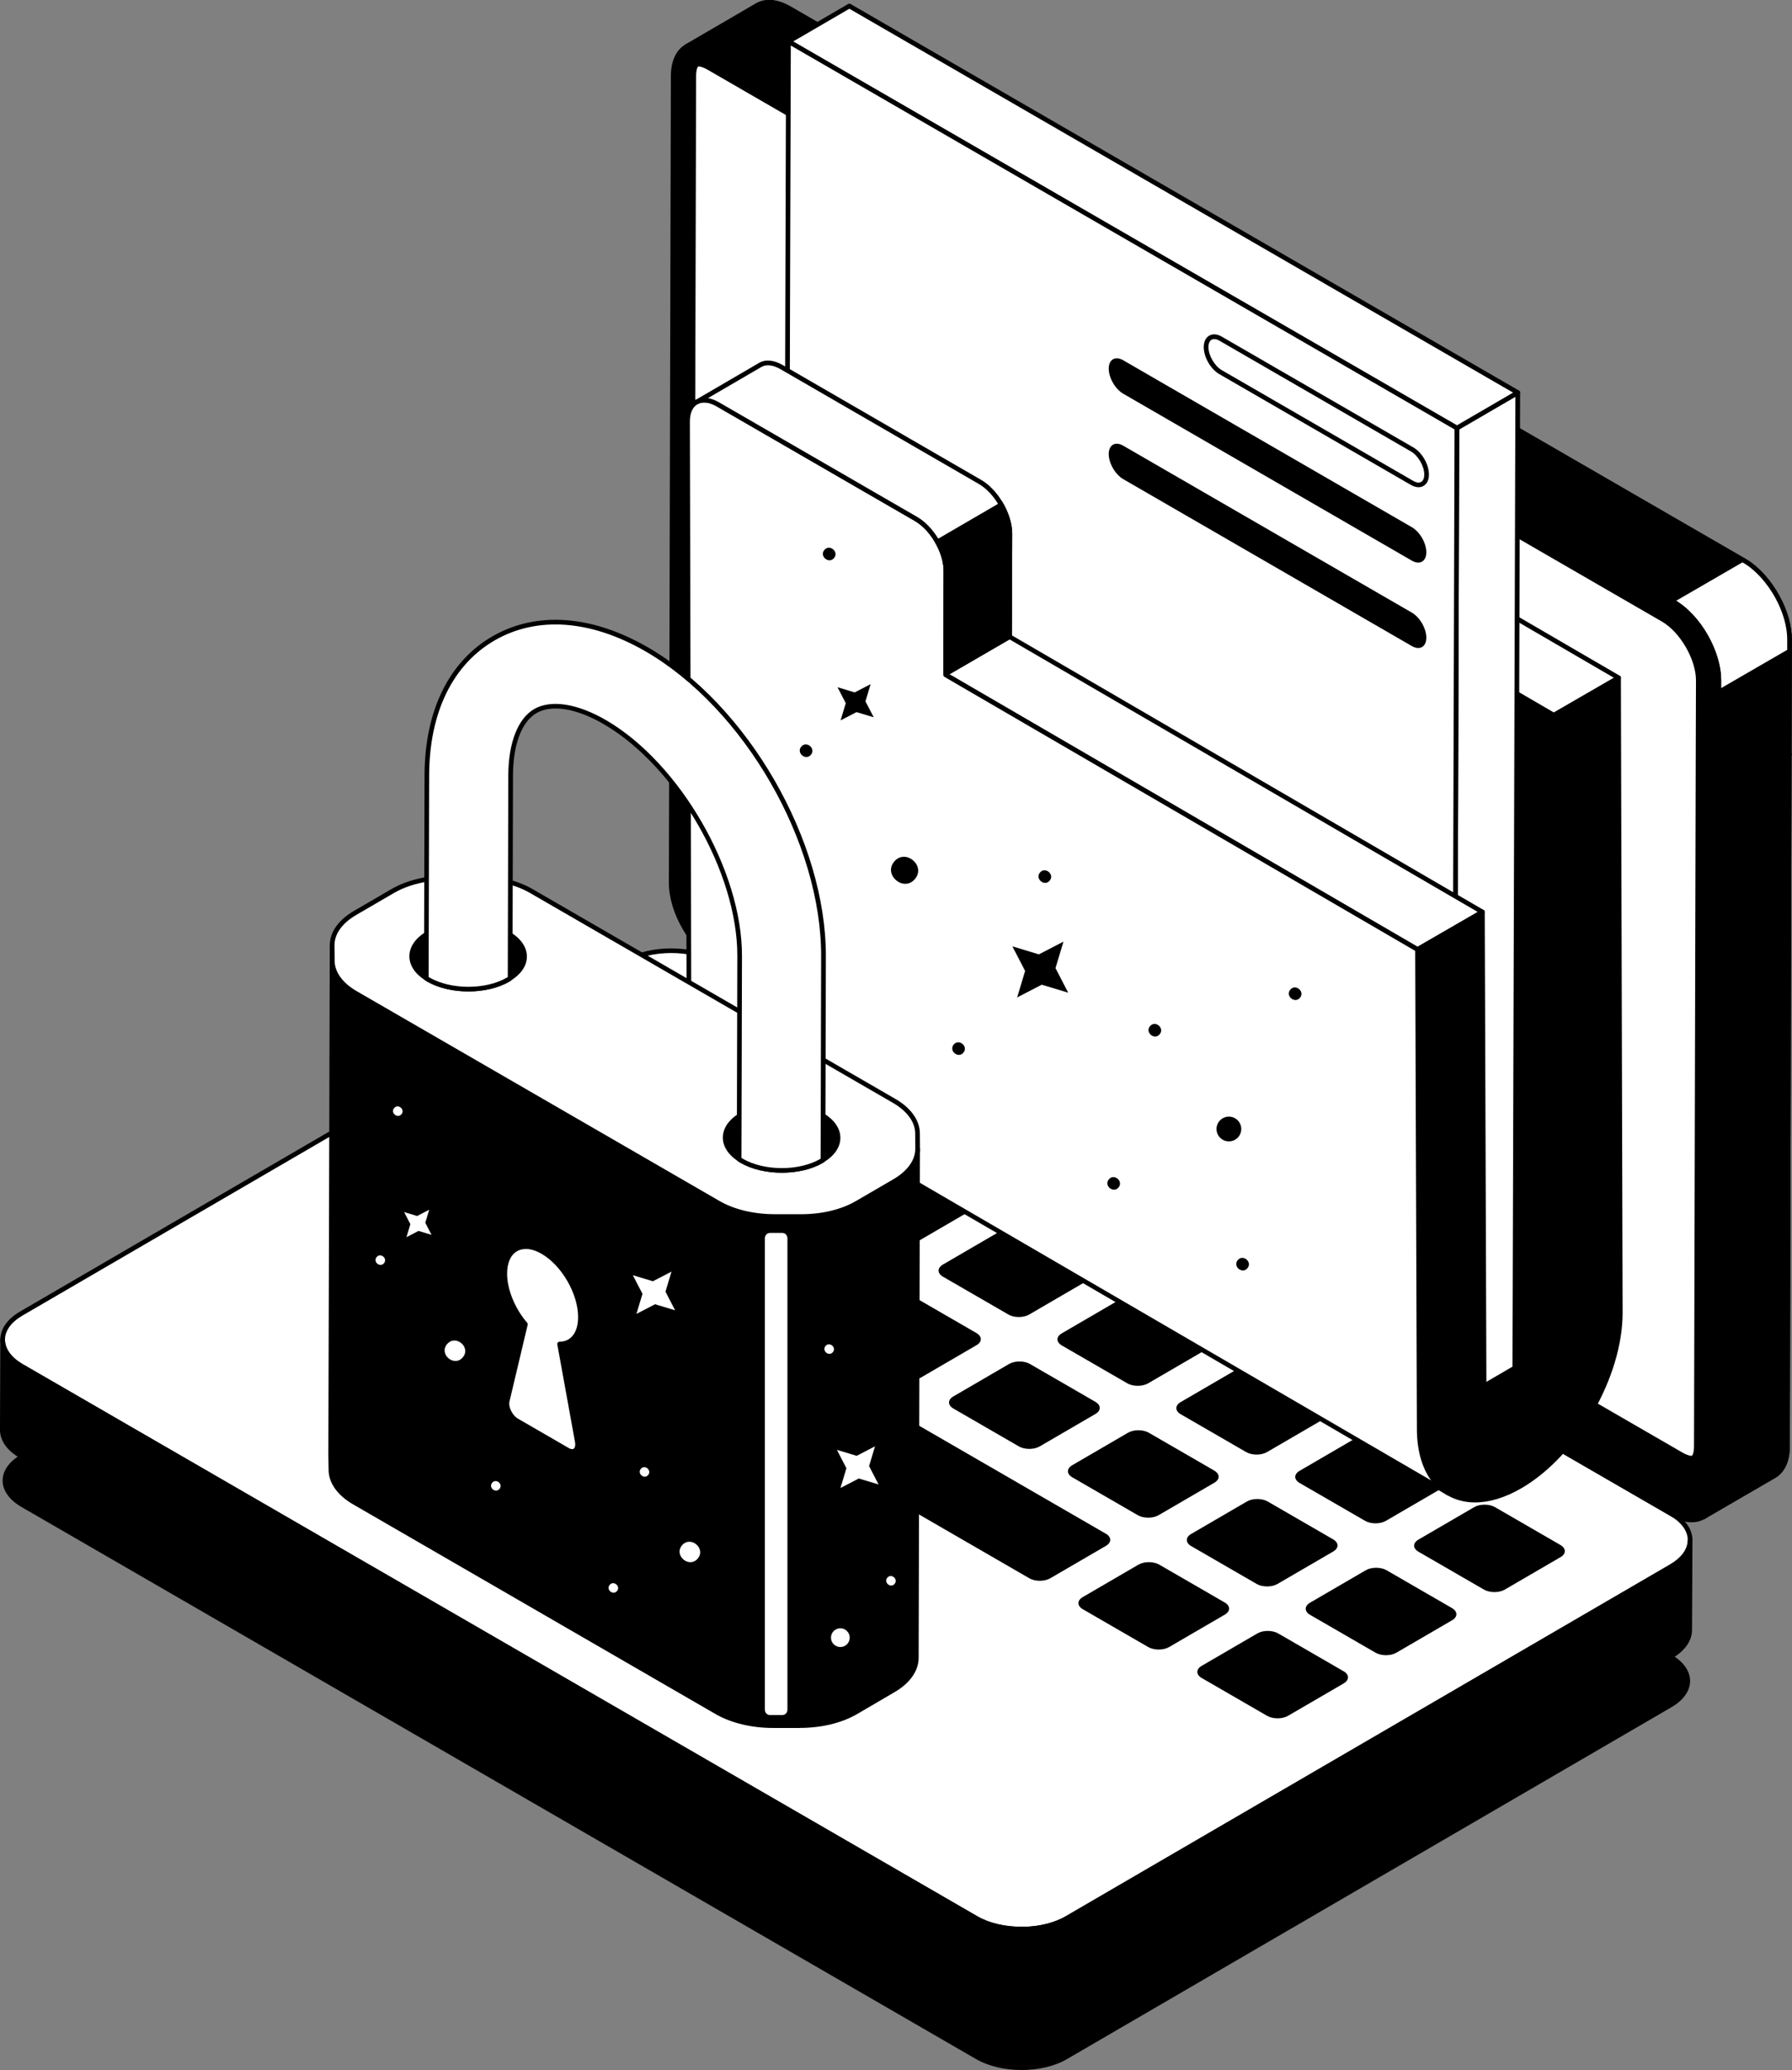<svg xmlns="http://www.w3.org/2000/svg" width="394" height="455" viewBox="0 0 394 455"><rect x="0" y="0" width="394" height="455" fill="#808080" stroke="none"/><g><path d="M150.936 10.252C152.755 9.181 155.274 9.312 158.083 10.951L367.925 132.296C367.925 132.296 367.98 132.323 368.007 132.35C370.898 134.039 373.466 136.934 375.264 140.262C376.898 143.267 377.942 146.589 377.914 149.621V151.151L377.488 326.991C377.488 330.127 376.362 332.351 374.57 333.4L390.122 324.363C391.887 323.32 393.013 321.09 393.013 317.927L393.467 142.54V140.557C393.467 137.525 392.45 134.23 390.816 131.225C388.997 127.925 386.45 125.007 383.614 123.313C383.559 123.286 383.532 123.259 383.483 123.231L173.608 1.887C170.827 0.28 168.308 0.144 166.488 1.193L150.936 10.257V10.252Z" fill="black"></path><path d="M374.117 333.652C373.975 333.406 374.057 333.089 374.303 332.947C376.018 331.947 376.958 329.827 376.958 326.986L377.385 151.146V149.611C377.412 146.852 376.488 143.617 374.794 140.503C372.975 137.126 370.466 134.389 367.718 132.782C367.696 132.772 367.663 132.75 367.636 132.733L157.821 11.394C155.302 9.924 152.958 9.673 151.22 10.678L151.193 10.695C150.947 10.842 150.635 10.755 150.488 10.514C150.346 10.269 150.428 9.957 150.668 9.81C150.685 9.799 150.695 9.793 150.712 9.782L166.226 0.745C168.308 -0.451 171.018 -0.205 173.86 1.445L383.702 122.778C383.751 122.8 383.789 122.827 383.871 122.877C386.674 124.543 389.298 127.423 391.259 130.985C393.008 134.203 393.97 137.601 393.97 140.563L393.516 317.933C393.516 321.167 392.401 323.61 390.369 324.812L374.816 333.849C374.734 333.898 374.647 333.92 374.559 333.92C374.385 333.92 374.21 333.827 374.117 333.663V333.652ZM166.745 1.63L154.007 9.05C155.362 9.132 156.832 9.618 158.34 10.498L368.264 131.897C371.16 133.586 373.805 136.47 375.712 140.006C377.488 143.273 378.456 146.682 378.423 149.611L377.997 326.981C377.997 328.664 377.691 330.128 377.106 331.319L389.855 323.91C391.554 322.905 392.494 320.774 392.494 317.916L392.948 142.53V140.546C392.948 137.754 392.03 134.531 390.363 131.466C388.489 128.067 385.997 125.324 383.385 123.767C383.336 123.745 383.297 123.718 383.226 123.674L173.352 2.33C171.854 1.466 170.412 1.029 169.128 1.029C168.253 1.029 167.45 1.232 166.745 1.636V1.63Z" fill="black"></path><path d="M368.002 132.346C370.893 134.034 373.461 136.93 375.259 140.258C376.893 143.263 377.937 146.585 377.909 149.617V151.147C377.937 151.256 377.964 151.387 377.991 151.497L393.467 142.541V140.558C393.467 137.526 392.451 134.231 390.817 131.226C388.997 127.926 386.451 125.008 383.614 123.314L368.007 132.352L368.002 132.346Z" fill="white"></path><g><path d="M367.434 363.666C372.958 366.862 372.991 372.053 367.499 375.249L234.589 452.599C229.097 455.796 220.146 455.796 214.615 452.599L4.746 331.255C-0.795 328.053 -0.811 322.868 4.681 319.672L137.592 242.321C143.083 239.125 152.018 239.119 157.565 242.321L367.434 363.666Z" fill="black"></path></g><path d="M367.434 332.707C372.958 335.903 372.991 341.094 367.499 344.29L234.589 421.641C229.097 424.837 220.146 424.837 214.615 421.641L4.746 300.302C-0.795 297.1 -0.811 291.915 4.681 288.718L137.592 211.368C143.083 208.172 152.018 208.166 157.565 211.368L367.434 332.713V332.707Z" fill="white"></path><path d="M214.36 422.088L4.491 300.744C1.638 299.094 0.07 296.875 0.064 294.488C0.064 292.117 1.611 289.909 4.425 288.27L137.336 210.92C142.964 207.641 152.156 207.641 157.823 210.92L367.692 332.264C370.539 333.909 372.113 336.133 372.113 338.52C372.113 340.892 370.572 343.099 367.757 344.738L234.847 422.088C232.032 423.728 228.327 424.547 224.617 424.547C220.906 424.547 217.196 423.728 214.36 422.088ZM157.309 211.81C151.926 208.696 143.199 208.701 137.855 211.81L4.944 289.161C2.458 290.609 1.092 292.499 1.092 294.488C1.092 296.493 2.485 298.4 5.004 299.853L214.874 421.198C220.256 424.307 228.983 424.307 234.328 421.198L367.238 343.847C369.719 342.405 371.085 340.515 371.08 338.52C371.08 336.515 369.692 334.608 367.173 333.149L157.304 211.805L157.309 211.81Z" fill="black"></path><path d="M212.388 264.029C213.662 264.766 213.656 265.957 212.405 266.684L200.147 273.82C198.88 274.557 196.841 274.557 195.563 273.82L181.18 265.504C179.907 264.766 179.901 263.581 181.163 262.843L193.421 255.707C194.677 254.975 196.727 254.97 198.005 255.707L212.388 264.023V264.029Z" fill="black"></path><path d="M186.25 248.917C187.523 249.655 187.517 250.846 186.266 251.573L174.009 258.708C172.741 259.446 170.703 259.446 169.424 258.708L155.041 250.393C153.768 249.655 153.762 248.469 155.025 247.732L167.282 240.596C168.539 239.864 170.588 239.858 171.867 240.596L186.25 248.912V248.917Z" fill="black"></path><path d="M136.275 247.677C137.548 248.415 137.543 249.606 136.291 250.333L124.034 257.468C122.766 258.206 120.728 258.206 119.449 257.468L105.066 249.152C103.793 248.415 103.788 247.229 105.05 246.492L117.307 239.356C118.564 238.624 120.613 238.618 121.892 239.356L136.275 247.672V247.677Z" fill="black"></path><path d="M160.111 233.804C161.384 234.542 161.379 235.733 160.127 236.459L147.87 243.595C146.602 244.333 144.564 244.333 143.285 243.595L128.902 235.279C127.629 234.542 127.624 233.356 128.886 232.618L141.143 225.483C142.4 224.751 144.449 224.745 145.728 225.483L160.111 233.799V233.804Z" fill="black"></path><path d="M162.414 262.788C163.687 263.526 163.681 264.717 162.43 265.444L150.173 272.58C148.905 273.317 146.867 273.317 145.588 272.58L131.205 264.264C129.932 263.526 129.926 262.34 131.189 261.603L143.446 254.467C144.703 253.735 146.752 253.73 148.031 254.467L162.414 262.783V262.788Z" fill="black"></path><path d="M164.718 291.774C165.991 292.511 165.986 293.702 164.735 294.435L152.477 301.57C151.22 302.302 149.171 302.308 147.893 301.57L133.51 293.254C132.236 292.517 132.242 291.326 133.493 290.599L145.75 283.463C147.007 282.731 149.056 282.726 150.335 283.463L164.718 291.779V291.774Z" fill="black"></path><path d="M188.554 277.902C189.828 278.639 189.822 279.83 188.571 280.557L176.313 287.693C175.046 288.43 173.007 288.43 171.729 287.693L157.346 279.377C156.073 278.639 156.067 277.454 157.329 276.716L169.587 269.58C170.843 268.848 172.893 268.843 174.171 269.58L188.554 277.896V277.902Z" fill="black"></path><path d="M316.958 324.491C318.22 325.223 318.226 326.42 316.974 327.147L304.717 334.282C303.449 335.02 301.4 335.014 300.132 334.282L285.738 325.961C284.465 325.223 284.46 324.038 285.722 323.3L297.979 316.164C299.236 315.432 301.285 315.427 302.564 316.164L316.958 324.486V324.491Z" fill="black"></path><path d="M343.096 339.604C344.359 340.337 344.364 341.533 343.113 342.26L330.856 349.396C329.588 350.133 327.539 350.128 326.271 349.396L311.877 341.074C310.604 340.337 310.598 339.151 311.861 338.413L324.118 331.278C325.375 330.546 327.424 330.54 328.703 331.278L343.096 339.599V339.604Z" fill="black"></path><path d="M293.122 338.364C294.384 339.096 294.39 340.293 293.138 341.02L280.881 348.155C279.613 348.893 277.564 348.887 276.296 348.155L261.902 339.834C260.629 339.096 260.624 337.911 261.886 337.173L274.143 330.037C275.4 329.305 277.449 329.3 278.728 330.037L293.122 338.359V338.364Z" fill="black"></path><path d="M319.259 353.476C320.521 354.208 320.526 355.404 319.275 356.131L307.018 363.267C305.75 364.004 303.701 363.999 302.433 363.267L288.039 354.945C286.766 354.208 286.76 353.022 288.023 352.284L300.28 345.149C301.537 344.417 303.586 344.411 304.865 345.149L319.259 353.47V353.476Z" fill="black"></path><path d="M290.815 309.38C292.078 310.112 292.083 311.309 290.832 312.035L278.574 319.171C277.307 319.909 275.257 319.903 273.99 319.171L259.596 310.85C258.323 310.112 258.317 308.926 259.579 308.189L271.837 301.053C273.093 300.321 275.143 300.316 276.421 301.053L290.815 309.374V309.38Z" fill="black"></path><path d="M295.426 367.349C296.689 368.082 296.694 369.278 295.443 370.01L283.186 377.146C281.929 377.878 279.869 377.878 278.601 377.146L264.207 368.825C262.934 368.087 262.939 366.896 264.191 366.169L276.448 359.034C277.705 358.301 279.754 358.296 281.033 359.034L295.426 367.355V367.349Z" fill="black"></path><path d="M269.284 352.232C270.546 352.964 270.552 354.161 269.3 354.893L257.043 362.029C255.786 362.761 253.726 362.761 252.458 362.029L238.064 353.707C236.791 352.97 236.797 351.779 238.048 351.052L250.305 343.916C251.562 343.184 253.611 343.179 254.89 343.916L269.284 352.238V352.232Z" fill="black"></path><path d="M243.148 337.118C244.41 337.85 244.416 339.046 243.164 339.778L230.907 346.914C229.65 347.646 227.59 347.646 226.322 346.914L159.648 308.362C158.375 307.624 158.381 306.433 159.632 305.706L171.889 298.571C173.146 297.839 175.195 297.833 176.474 298.571L243.148 337.123V337.118Z" fill="black"></path><path d="M240.841 308.132C242.103 308.864 242.108 310.061 240.857 310.787L228.6 317.923C227.332 318.661 225.283 318.655 224.015 317.923L209.621 309.602C208.348 308.864 208.342 307.678 209.605 306.941L221.862 299.805C223.119 299.073 225.168 299.067 226.447 299.805L240.841 308.126V308.132Z" fill="black"></path><path d="M266.983 323.249C268.246 323.981 268.251 325.178 267 325.904L254.742 333.04C253.475 333.778 251.425 333.772 250.158 333.04L235.764 324.719C234.49 323.981 234.485 322.796 235.747 322.058L248.005 314.922C249.261 314.19 251.311 314.185 252.589 314.922L266.983 323.244V323.249Z" fill="black"></path><path d="M214.693 293.015C215.966 293.753 215.961 294.944 214.709 295.67L202.452 302.806C201.184 303.544 199.146 303.544 197.867 302.806L183.484 294.49C182.211 293.753 182.206 292.567 183.468 291.829L195.725 284.694C196.982 283.962 199.031 283.956 200.31 284.694L214.693 293.01V293.015Z" fill="black"></path><path d="M238.531 279.142C239.804 279.88 239.799 281.071 238.547 281.797L226.29 288.933C225.022 289.671 222.984 289.671 221.705 288.933L207.322 280.617C206.049 279.88 206.044 278.694 207.306 277.956L219.563 270.821C220.82 270.089 222.869 270.083 224.148 270.821L238.531 279.137V279.142Z" fill="black"></path><path d="M264.678 294.267C265.941 294.999 265.946 296.195 264.695 296.922L252.438 304.058C251.17 304.795 249.121 304.79 247.853 304.058L233.459 295.736C232.186 294.999 232.18 293.813 233.443 293.075L245.7 285.94C246.957 285.208 249.006 285.202 250.285 285.94L264.678 294.261V294.267Z" fill="black"></path><path d="M112.439 261.549C113.712 262.287 113.707 263.478 112.455 264.21L100.198 271.346C98.941 272.078 96.892 272.083 95.613 271.346L81.23 263.03C79.957 262.292 79.963 261.101 81.214 260.374L93.471 253.239C94.728 252.507 96.777 252.501 98.056 253.239L112.439 261.554V261.549Z" fill="black"></path><path d="M138.581 276.662C139.855 277.4 139.849 278.591 138.598 279.323L126.341 286.459C125.084 287.191 123.035 287.196 121.756 286.459L107.373 278.143C106.1 277.405 106.105 276.214 107.357 275.488L119.614 268.352C120.871 267.62 122.92 267.614 124.199 268.352L138.581 276.668V276.662Z" fill="black"></path><path d="M367.932 132.285C373.457 135.481 377.938 143.245 377.916 149.605L377.479 326.97C377.462 333.329 372.954 335.903 367.429 332.707L157.56 211.362C152.019 208.16 147.554 200.402 147.576 194.042L148.013 16.677C148.03 10.318 152.522 7.739 158.063 10.94L367.932 132.285Z" fill="black"></path><path d="M367.172 333.156L157.303 211.811C151.636 208.538 147.041 200.567 147.063 194.043L147.5 16.678C147.511 13.417 148.647 10.963 150.702 9.783C152.768 8.598 155.473 8.849 158.32 10.499L368.189 131.844C373.856 135.122 378.451 143.094 378.429 149.612L377.992 326.982C377.981 330.244 376.845 332.686 374.79 333.872C373.932 334.363 372.959 334.609 371.921 334.609C370.451 334.609 368.839 334.123 367.172 333.161V333.156ZM157.812 11.39C155.292 9.936 152.953 9.679 151.221 10.679C149.5 11.668 148.543 13.805 148.533 16.684L148.095 194.049C148.079 200.244 152.44 207.812 157.822 210.921L367.691 332.265C370.205 333.719 372.55 333.97 374.282 332.97C376.009 331.976 376.965 329.845 376.97 326.971L377.408 149.601C377.424 143.41 373.063 135.838 367.681 132.729L157.812 11.39Z" fill="black"></path><path d="M337.252 307.029L178.811 214.822C174.81 217.133 171.581 222.745 171.592 227.351L330.033 319.557C330.022 314.951 333.252 309.34 337.252 307.029Z" fill="white"></path><path d="M329.776 320L171.335 227.793C171.177 227.7 171.078 227.531 171.078 227.351C171.067 222.586 174.423 216.767 178.554 214.374C178.712 214.281 178.909 214.281 179.073 214.374L337.514 306.581C337.673 306.674 337.771 306.843 337.771 307.029C337.771 307.209 337.673 307.384 337.514 307.471C333.662 309.701 330.542 315.121 330.552 319.552C330.552 319.737 330.454 319.907 330.296 320C330.214 320.043 330.126 320.071 330.039 320.071C329.951 320.071 329.858 320.049 329.782 320H329.776ZM178.816 215.418C175.166 217.68 172.231 222.778 172.111 227.056L329.552 318.683C329.891 314.394 332.711 309.498 336.258 307.051L178.811 215.418H178.816Z" fill="black"></path><path d="M337.252 307.029C333.252 309.34 330.022 314.952 330.033 319.558L337.274 315.372L337.252 307.029Z" fill="white"></path><path d="M329.776 320.006C329.618 319.913 329.52 319.744 329.52 319.564C329.503 314.799 332.858 308.98 336.995 306.587C337.154 306.494 337.35 306.494 337.509 306.587C337.667 306.68 337.766 306.85 337.766 307.03L337.788 315.373C337.788 315.559 337.689 315.728 337.531 315.821L330.29 320.006C330.214 320.05 330.121 320.077 330.033 320.077C329.946 320.077 329.858 320.055 329.776 320.006ZM336.738 307.97C333.503 310.253 330.935 314.712 330.585 318.646L336.76 315.078L336.738 307.97Z" fill="black"></path><path d="M371.921 320.512C372.883 320.512 372.965 318.523 372.965 317.917L373.402 149.595C373.413 144.852 369.806 138.591 365.675 136.203L155.806 14.858C154.604 14.164 153.839 14.088 153.565 14.088C152.587 14.088 152.532 16.257 152.527 16.689L152.09 185.011C152.079 189.759 155.686 196.015 159.817 198.402L369.686 319.747C370.883 320.441 371.642 320.512 371.915 320.512H371.921Z" fill="white"></path><path d="M369.435 320.189L159.566 198.845C155.298 196.381 151.571 189.912 151.582 185.011L152.019 16.689C152.019 15.754 152.183 13.574 153.571 13.574C153.959 13.574 154.801 13.684 156.069 14.416L365.938 135.76C370.205 138.23 373.932 144.693 373.921 149.594L373.484 317.917C373.479 319.922 372.921 321.025 371.927 321.025C371.539 321.025 370.703 320.916 369.44 320.189H369.435ZM153.047 16.689L152.609 185.011C152.598 189.6 156.09 195.649 160.08 197.954L369.949 319.299C371.069 319.949 371.741 319.998 371.921 319.998C372.134 319.998 372.446 319.255 372.451 317.911L372.889 149.589C372.905 145.005 369.413 138.957 365.418 136.645L155.549 15.306C154.424 14.656 153.746 14.607 153.566 14.607C153.353 14.607 153.047 15.399 153.041 16.694L153.047 16.689Z" fill="black"></path><path d="M152.09 185.018C152.09 189.755 155.691 196.022 159.817 198.393L369.691 319.749C370.894 320.432 371.648 320.519 371.915 320.519C372.883 320.519 372.97 318.525 372.97 317.919L373.347 166.501L373.402 149.591C373.418 144.854 369.801 138.587 365.675 136.199L155.8 14.86C154.598 14.161 153.844 14.09 153.576 14.09C152.593 14.09 152.538 16.264 152.538 16.691L152.467 38.791L152.09 185.024V185.018Z" fill="white"></path><path d="M369.434 320.191L159.56 198.835C155.309 196.388 151.576 189.93 151.576 185.018L151.953 38.786L152.024 16.69C152.024 15.75 152.177 13.57 153.576 13.57C153.964 13.57 154.8 13.68 156.057 14.412L365.932 135.751C370.205 138.221 373.932 144.69 373.915 149.591L373.484 317.918C373.484 318.858 373.331 321.038 371.91 321.038C371.609 321.038 370.768 320.956 369.429 320.196L369.434 320.191ZM153.052 16.69L152.604 185.018C152.604 189.618 156.09 195.656 160.068 197.945L369.943 319.295C371.129 319.967 371.795 320 371.915 320C372.172 320 372.456 319.104 372.456 317.907L372.834 166.49L372.888 149.58C372.905 144.996 369.418 138.947 365.418 136.636L155.538 15.302C154.418 14.652 153.751 14.598 153.576 14.598C153.363 14.598 153.052 15.412 153.052 16.69Z" fill="black"></path><path d="M374.117 333.652C373.975 333.406 374.057 333.089 374.303 332.947C376.018 331.947 376.958 329.827 376.958 326.986L377.385 151.146V149.611C377.412 146.852 376.488 143.617 374.794 140.503C372.975 137.126 370.466 134.389 367.718 132.782C367.696 132.772 367.663 132.75 367.636 132.733L157.821 11.394C155.302 9.924 152.958 9.673 151.22 10.678L151.193 10.695C150.947 10.842 150.635 10.755 150.488 10.514C150.346 10.269 150.428 9.957 150.668 9.81C150.685 9.799 150.695 9.793 150.712 9.782L166.226 0.745C168.308 -0.451 171.018 -0.205 173.86 1.445L383.702 122.778C383.751 122.8 383.789 122.827 383.871 122.877C386.674 124.543 389.298 127.423 391.259 130.985C393.008 134.203 393.97 137.601 393.97 140.563L393.516 317.933C393.516 321.167 392.401 323.61 390.369 324.812L374.816 333.849C374.734 333.898 374.647 333.92 374.559 333.92C374.385 333.92 374.21 333.827 374.117 333.663V333.652ZM166.745 1.63L154.007 9.05C155.362 9.132 156.832 9.618 158.34 10.498L368.264 131.897C371.16 133.586 373.805 136.47 375.712 140.006C377.488 143.273 378.456 146.682 378.423 149.611L377.997 326.981C377.997 328.664 377.691 330.128 377.106 331.319L389.855 323.91C391.554 322.905 392.494 320.774 392.494 317.916L392.948 142.53V140.546C392.948 137.754 392.03 134.531 390.363 131.466C388.489 128.067 385.997 125.324 383.385 123.767C383.336 123.745 383.297 123.718 383.226 123.674L173.352 2.33C171.854 1.466 170.412 1.029 169.128 1.029C168.253 1.029 167.45 1.232 166.745 1.636V1.63Z" fill="black"></path><path d="M377.887 175.428C377.974 175.428 378.067 175.406 378.144 175.357L393.707 166.265C393.953 166.123 394.035 165.806 393.893 165.56C393.751 165.314 393.428 165.232 393.188 165.374L377.625 174.466C377.379 174.608 377.297 174.925 377.439 175.171C377.537 175.335 377.707 175.428 377.881 175.428H377.887Z" fill="black"></path><path d="M377.522 315.093C377.609 315.093 377.696 315.071 377.778 315.022L393.32 305.995C393.566 305.853 393.648 305.536 393.506 305.291C393.364 305.045 393.052 304.963 392.801 305.105L377.259 314.131C377.013 314.273 376.931 314.59 377.074 314.836C377.166 315 377.341 315.093 377.516 315.093H377.522Z" fill="black"></path><path d="M197.548 345.499C201.226 347.624 201.248 351.072 197.592 353.203L164.782 372.299C161.127 374.424 155.187 374.424 151.503 372.299L90.037 336.757C86.338 334.615 86.316 331.173 89.972 329.042L122.781 309.946C126.437 307.821 132.377 307.821 136.082 309.957L197.548 345.499Z" fill="black"></path><path d="M0.51 314.237C0.488 316.34 1.865 318.444 4.663 320.05L214.538 441.4C215.417 441.919 216.39 442.329 217.407 442.668C219.735 443.46 222.374 443.821 225.019 443.777H225.041C227.571 443.733 230.057 443.302 232.221 442.487C233.035 442.171 233.8 441.81 234.5 441.4L367.4 364.066C370.132 362.46 371.509 360.378 371.509 358.275L371.602 338.55C371.58 340.61 370.203 342.692 367.493 344.298L234.593 421.632C233.871 422.064 233.079 422.425 232.221 422.741C230.052 423.556 227.543 423.987 225.041 424.031V424.009C222.396 424.053 219.735 423.692 217.407 422.878C216.412 422.539 215.467 422.129 214.603 421.632L4.734 300.282C1.98 298.698 0.576 296.55 0.576 294.469L0.51 314.237Z" fill="black"></path><path d="M359.881 368.95C360.165 368.95 360.395 368.721 360.395 368.437V348.734C360.395 348.45 360.165 348.221 359.881 348.221C359.597 348.221 359.367 348.45 359.367 348.734V368.437C359.367 368.721 359.597 368.95 359.881 368.95Z" fill="black"></path><path d="M206.002 436.985C206.286 436.985 206.516 436.756 206.516 436.472V416.66C206.516 416.376 206.286 416.146 206.002 416.146C205.718 416.146 205.488 416.376 205.488 416.66V436.472C205.488 436.756 205.718 436.985 206.002 436.985Z" fill="black"></path><path d="M15.801 327.011C16.085 327.011 16.314 326.781 16.314 326.497V306.685C16.314 306.401 16.085 306.172 15.801 306.172C15.517 306.172 15.287 306.401 15.287 306.685V326.497C15.287 326.781 15.517 327.011 15.801 327.011Z" fill="black"></path><path d="M217.406 422.877V442.667C219.734 443.459 222.374 443.819 225.018 443.776H225.04C227.57 443.732 230.057 443.3 232.221 442.486V422.74C230.051 423.554 227.543 423.986 225.04 424.03V424.008C222.395 424.052 219.734 423.691 217.406 422.877Z" fill="black"></path><path d="M214.281 441.848L4.412 320.498C1.537 318.853 -0.026 316.624 -0.004 314.237L0.067 294.469C0.067 294.185 0.297 293.955 0.581 293.955C0.865 293.955 1.095 294.185 1.095 294.469C1.095 296.457 2.516 298.414 4.991 299.84L214.866 421.19C217.554 422.747 221.166 423.566 225.035 423.495C225.128 423.506 225.128 423.501 225.172 423.512C228.658 423.424 231.91 422.599 234.336 421.184L367.23 343.85C369.695 342.391 371.066 340.506 371.088 338.545C371.088 338.261 371.323 338.031 371.602 338.031C371.886 338.031 372.116 338.266 372.11 338.55L372.017 358.269C372.017 360.635 370.465 362.853 367.651 364.503L234.757 441.837C232.194 443.34 228.74 444.208 225.019 444.285C224.855 444.285 224.696 444.285 224.532 444.285C220.614 444.285 216.986 443.422 214.27 441.837L214.281 441.848ZM367.755 344.746L234.855 422.08C232.243 423.599 228.762 424.473 225.052 424.55C224.986 424.566 224.953 424.544 224.91 424.528C220.86 424.583 217.161 423.714 214.346 422.08L4.477 300.73C2.991 299.872 1.832 298.829 1.084 297.681L1.029 314.242C1.007 316.247 2.39 318.154 4.925 319.607L214.8 440.958C217.467 442.515 221.09 443.34 225.035 443.263C228.56 443.192 231.833 442.378 234.249 440.958L367.143 363.623C369.629 362.159 371.001 360.263 371.001 358.274L371.077 341.757C370.334 342.861 369.214 343.877 367.755 344.741V344.746Z" fill="black"></path><path d="M345.095 362.124C344.625 362.397 344.242 363.059 344.242 363.61L344.253 369.478C344.253 370.025 344.641 370.238 345.111 369.965L345.789 369.571V371.189C345.789 371.735 346.182 371.959 346.652 371.686L350.69 369.347C351.16 369.074 351.543 368.408 351.543 367.861V366.244L352.215 365.851C352.685 365.577 353.068 364.922 353.068 364.375L353.057 358.507C353.057 357.955 352.669 357.737 352.199 358.01L345.095 362.119V362.124Z" fill="black"></path><path d="M170.904 18.882C170.992 18.882 171.079 18.86 171.161 18.811L186.725 9.763C186.97 9.621 187.052 9.304 186.91 9.058C186.768 8.812 186.457 8.73 186.205 8.872L170.642 17.92C170.396 18.062 170.314 18.379 170.456 18.625C170.549 18.789 170.724 18.882 170.899 18.882H170.904Z" fill="black"></path><path d="M355.866 148.98L195.304 55.539L181.053 63.778L341.614 157.225L355.866 148.98Z" fill="white"></path><path d="M341.352 157.668L180.79 64.227C180.632 64.134 180.533 63.964 180.533 63.779C180.533 63.598 180.632 63.423 180.79 63.336L195.047 55.091C195.206 54.998 195.402 54.998 195.566 55.091L356.128 148.532C356.287 148.625 356.385 148.795 356.385 148.98C356.385 149.161 356.287 149.336 356.128 149.423L341.876 157.668C341.8 157.711 341.707 157.739 341.62 157.739C341.532 157.739 341.439 157.717 341.363 157.668H341.352ZM195.304 56.135L182.074 63.784L341.614 156.63L354.844 148.98L195.304 56.135Z" fill="black"></path><path d="M168.033 217.375L328.589 310.822C330.01 311.652 331.994 311.532 334.163 310.286C338.48 307.789 342.005 301.697 341.989 296.731L341.612 157.23L181.044 63.783L181.422 203.284C181.432 208.25 177.924 214.343 173.596 216.839C171.427 218.102 169.454 218.211 168.033 217.375Z" fill="black"></path><path d="M328.334 311.264L167.799 217.828C167.799 217.828 167.788 217.823 167.783 217.817C167.537 217.675 167.455 217.358 167.597 217.112C167.745 216.867 168.051 216.785 168.302 216.927L168.318 216.938C169.641 217.702 171.428 217.506 173.346 216.391C177.532 213.976 180.925 208.097 180.914 203.284L180.537 63.778C180.537 63.592 180.636 63.422 180.794 63.329C180.953 63.236 181.149 63.236 181.313 63.329L341.88 156.771C342.039 156.864 342.137 157.033 342.137 157.213L342.514 296.719C342.531 301.855 338.902 308.133 334.432 310.723C333.11 311.482 331.825 311.865 330.661 311.865C329.82 311.865 329.033 311.663 328.339 311.258L328.334 311.264ZM181.565 64.679L181.936 203.284C181.947 208.425 178.319 214.708 173.854 217.282C172.799 217.894 171.766 218.265 170.794 218.385L328.847 310.373C330.153 311.138 331.989 310.936 333.907 309.832C338.093 307.412 341.492 301.527 341.476 296.725L341.099 157.519L181.565 64.679Z" fill="black"></path><path d="M319.68 308.477L333.068 300.686L333.707 86.299L320.325 94.085L319.68 308.477Z" fill="white"></path><path d="M319.423 308.919C319.264 308.827 319.166 308.657 319.166 308.471L319.805 94.079C319.805 93.899 319.904 93.729 320.062 93.636L333.445 85.845C333.604 85.752 333.8 85.752 333.964 85.845C334.123 85.938 334.221 86.107 334.221 86.293L333.582 300.686C333.582 300.866 333.483 301.035 333.325 301.128L319.942 308.919C319.86 308.969 319.773 308.99 319.685 308.99C319.598 308.99 319.51 308.969 319.428 308.919H319.423ZM333.188 87.195L320.833 94.385L320.193 307.586L332.543 300.396L333.183 87.195H333.188Z" fill="black"></path><path d="M320.322 94.084L333.704 86.299L186.744 1.326L173.361 9.117L320.322 94.084Z" fill="white"></path><path d="M320.059 94.533L173.104 9.56C172.946 9.467 172.848 9.298 172.848 9.118C172.848 8.932 172.946 8.762 173.104 8.67L186.487 0.878C186.646 0.785 186.848 0.785 187.007 0.878L333.967 85.851C334.125 85.944 334.224 86.113 334.224 86.293C334.224 86.479 334.125 86.648 333.967 86.741L320.584 94.533C320.502 94.576 320.414 94.604 320.327 94.604C320.24 94.604 320.147 94.582 320.07 94.533H320.059ZM186.744 1.922L174.383 9.118L320.316 93.494L332.677 86.299L186.744 1.922Z" fill="black"></path><path d="M173.362 9.119L172.717 223.506L319.677 308.479L320.322 94.086L173.362 9.119Z" fill="white"></path><path d="M319.42 308.921L172.46 223.948C172.301 223.856 172.203 223.686 172.203 223.5L172.842 9.108C172.842 8.928 172.941 8.753 173.099 8.665C173.258 8.572 173.455 8.572 173.613 8.665L320.573 93.638C320.732 93.731 320.83 93.9 320.83 94.086L320.191 308.478C320.191 308.659 320.092 308.833 319.934 308.921C319.852 308.965 319.764 308.992 319.677 308.992C319.59 308.992 319.497 308.97 319.42 308.921ZM173.87 10.009L173.23 223.216L319.163 307.593L319.803 94.386L173.87 10.009Z" fill="black"></path><path d="M246.987 79.2C245.222 78.178 243.779 78.987 243.773 81.019C243.768 83.041 245.2 85.521 246.965 86.543L310.398 123.221C312.152 124.238 313.595 123.418 313.6 121.396C313.606 119.364 312.174 116.894 310.42 115.883L246.987 79.205V79.2Z" fill="black"></path><path d="M246.987 97.975C245.222 96.953 243.779 97.762 243.773 99.795C243.768 101.816 245.2 104.297 246.965 105.318L310.398 141.997C312.152 143.013 313.595 142.193 313.6 140.172C313.606 138.139 312.174 135.67 310.42 134.659L246.987 97.981V97.975Z" fill="black"></path><path d="M268.391 74.453C266.62 73.432 265.183 74.251 265.178 76.284C265.172 78.305 266.604 80.786 268.369 81.808L310.458 106.143C312.212 107.159 313.654 106.34 313.66 104.318C313.665 102.286 312.234 99.805 310.48 98.789L268.391 74.453Z" fill="white"></path><path d="M310.201 106.585L268.112 82.249C266.172 81.129 264.659 78.507 264.664 76.283C264.664 75.108 265.096 74.223 265.866 73.775C266.642 73.333 267.631 73.409 268.648 74.005L310.736 98.34C312.671 99.46 314.179 102.083 314.174 104.318C314.174 105.481 313.747 106.367 312.977 106.809C312.649 107 312.277 107.093 311.884 107.093C311.359 107.093 310.786 106.924 310.201 106.585ZM266.38 74.671C265.943 74.923 265.697 75.496 265.697 76.288C265.691 78.119 267.036 80.441 268.631 81.364L310.72 105.7C311.409 106.099 312.026 106.175 312.469 105.924C312.906 105.673 313.146 105.104 313.152 104.318C313.157 102.482 311.818 100.154 310.228 99.236L268.14 74.901C267.713 74.655 267.314 74.529 266.965 74.529C266.752 74.529 266.555 74.578 266.385 74.671H266.38Z" fill="black"></path><path d="M325.93 200.453L165.368 107.012L151.105 115.257L311.667 208.698L325.93 200.453Z" fill="white"></path><path d="M311.404 209.146L150.843 115.705C150.684 115.612 150.586 115.443 150.586 115.257C150.586 115.077 150.684 114.902 150.843 114.814L165.105 106.57C165.264 106.477 165.461 106.477 165.625 106.57L326.186 200.011C326.345 200.104 326.443 200.273 326.443 200.459C326.443 200.639 326.345 200.814 326.186 200.901L311.924 209.146C311.847 209.19 311.754 209.217 311.667 209.217C311.579 209.217 311.486 209.195 311.41 209.146H311.404ZM165.368 107.602L152.132 115.257L311.667 208.103L324.902 200.448L165.368 107.602Z" fill="black"></path><path d="M311.668 208.699L312.04 314.041C312.078 328.061 322.029 333.737 334.21 326.695C346.401 319.646 356.276 302.507 356.237 288.487L355.866 148.98L341.614 157.22L341.986 296.726C342.002 301.698 338.488 307.785 334.166 310.282C329.843 312.778 326.319 310.768 326.302 305.796L325.931 200.455L311.668 208.699Z" fill="black"></path><path d="M318.286 328.7C313.947 326.203 311.542 321.002 311.526 314.046L311.154 208.705C311.154 208.519 311.253 208.35 311.411 208.257L325.674 200.012C325.832 199.919 326.029 199.919 326.187 200.012C326.346 200.105 326.444 200.274 326.444 200.455L326.816 305.796C326.821 308.003 327.548 309.637 328.865 310.391C330.193 311.15 331.98 310.954 333.909 309.839C338.095 307.419 341.488 301.54 341.472 296.732L341.1 157.225C341.1 157.04 341.199 156.87 341.357 156.777L355.609 148.533C355.768 148.44 355.964 148.44 356.123 148.533C356.281 148.625 356.38 148.795 356.38 148.975L356.757 288.481C356.795 302.671 346.8 320.013 334.472 327.137C330.903 329.203 327.45 330.241 324.319 330.241C322.122 330.241 320.089 329.727 318.291 328.695L318.286 328.7ZM342.128 157.52L342.499 296.726C342.516 301.862 338.893 308.145 334.423 310.724C332.16 312.03 330.007 312.232 328.351 311.276C326.707 310.331 325.794 308.38 325.789 305.796L325.417 201.345L312.182 209L312.553 314.046C312.57 320.619 314.788 325.504 318.799 327.809C322.832 330.126 328.215 329.574 333.953 326.252C345.997 319.291 355.762 302.348 355.724 288.487L355.352 149.871L342.128 157.52Z" fill="black"></path><path d="M151.472 220.599C151.499 227.565 153.964 232.477 157.931 234.783L318.498 328.23C314.52 325.908 312.056 321.012 312.039 314.046L311.662 208.705L207.927 148.341L207.982 125.486C207.993 121.312 205.047 116.187 201.402 114.078L157.784 88.862C154.139 86.754 151.177 88.458 151.166 92.632L151.472 220.599Z" fill="white"></path><path d="M318.242 328.672L157.674 235.225C153.374 232.723 150.986 227.526 150.958 220.598L150.652 92.626C150.658 90.419 151.445 88.758 152.855 87.944C154.275 87.13 156.117 87.294 158.046 88.408L201.665 113.623C205.446 115.809 208.517 121.131 208.501 125.474L208.446 148.034L311.924 208.25C312.083 208.343 312.181 208.513 312.181 208.693L312.558 314.034C312.569 320.563 314.772 325.443 318.755 327.77H318.761C319.007 327.918 319.089 328.234 318.947 328.475C318.854 328.639 318.679 328.732 318.504 328.732C318.416 328.732 318.329 328.71 318.247 328.661L318.242 328.672ZM207.67 148.783C207.512 148.69 207.413 148.521 207.413 148.335L207.468 125.48C207.479 121.459 204.643 116.541 201.146 114.52L157.527 89.304C155.926 88.376 154.45 88.212 153.363 88.84C152.286 89.457 151.685 90.807 151.68 92.632L151.986 220.598C152.013 227.149 154.215 232.029 158.188 234.34L314.651 325.399C312.618 322.596 311.531 318.711 311.526 314.051L311.154 209.004L207.67 148.788V148.783Z" fill="black"></path><path d="M153.094 88.409C154.28 87.705 155.952 87.808 157.793 88.857L201.401 114.067C203.122 115.067 204.669 116.739 205.838 118.651C207.144 120.804 207.991 123.268 207.991 125.492L207.92 148.101L221.964 139.949L222.036 117.307C222.036 115.1 221.194 112.636 219.882 110.483C218.713 108.571 217.161 106.899 215.445 105.915L171.837 80.684C169.996 79.635 168.329 79.514 167.138 80.219L153.094 88.404V88.409Z" fill="white"></path><path d="M207.665 148.548C207.506 148.456 207.408 148.286 207.408 148.1L207.479 125.491C207.479 123.459 206.741 121.126 205.402 118.918C204.216 116.984 202.708 115.422 201.145 114.509L157.543 89.299C155.936 88.382 154.472 88.218 153.406 88.819L153.363 88.846C153.117 88.988 152.805 88.906 152.658 88.666C152.516 88.42 152.598 88.108 152.838 87.961C152.854 87.95 152.876 87.939 152.893 87.928L166.877 79.776C168.27 78.946 170.123 79.109 172.095 80.24L215.698 105.467C217.403 106.439 219.047 108.128 220.321 110.215C221.758 112.581 222.545 115.099 222.545 117.307L222.474 139.949C222.474 140.129 222.375 140.298 222.217 140.391L208.173 148.543C208.091 148.587 208.003 148.614 207.916 148.614C207.829 148.614 207.741 148.592 207.659 148.543L207.665 148.548ZM221.518 117.307C221.518 115.312 220.758 112.925 219.441 110.75C218.255 108.811 216.741 107.253 215.184 106.363L171.582 81.137C169.948 80.202 168.461 80.033 167.396 80.667L155.658 87.507C156.417 87.638 157.221 87.939 158.051 88.409L201.659 113.619C203.369 114.613 205.009 116.301 206.277 118.378C207.714 120.743 208.501 123.268 208.501 125.486L208.435 147.199L221.446 139.648L221.518 117.301V117.307Z" fill="black"></path><path d="M205.84 118.659C207.146 120.811 207.993 123.275 207.993 125.499L207.922 148.108L221.966 139.956L222.037 117.314C222.037 115.107 221.195 112.643 219.884 110.49" fill="black"></path><path d="M207.922 148.621C208.01 148.621 208.103 148.599 208.179 148.55L222.223 140.398C222.382 140.305 222.48 140.136 222.48 139.956L222.551 117.314C222.551 115.107 221.759 112.588 220.327 110.222C220.18 109.976 219.863 109.905 219.622 110.047C219.382 110.195 219.305 110.512 219.447 110.752C220.77 112.927 221.524 115.314 221.524 117.308L221.453 139.655L208.442 147.206L208.507 125.493C208.507 123.275 207.715 120.751 206.283 118.385C206.136 118.139 205.819 118.068 205.578 118.21C205.338 118.358 205.261 118.674 205.403 118.915C206.742 121.122 207.48 123.455 207.48 125.488L207.409 148.097C207.409 148.283 207.507 148.452 207.666 148.545C207.748 148.588 207.835 148.616 207.922 148.616V148.621Z" fill="black"></path><path d="M72.713 319.695L72.762 323.094C72.762 325.765 74.625 328.333 77.866 330.202L157.677 376.365C160.966 378.234 165.371 379.299 169.983 379.299H175.863C180.475 379.299 184.879 378.234 188.12 376.365L196.41 371.513C199.65 369.645 201.465 367.077 201.465 364.427L201.749 252.562C201.749 255.206 199.935 257.752 196.694 259.621L188.404 264.446C185.164 266.341 180.759 267.401 176.147 267.401H170.289C165.677 267.401 161.245 266.336 157.983 264.446L78.15 218.31C74.887 216.414 73.046 213.846 73.046 211.174L73.019 207.775L72.707 319.695H72.713Z" fill="black"></path><path d="M172.371 267.406H176.153C180.765 267.406 185.169 266.341 188.41 264.45L196.7 259.626C199.94 257.757 201.754 255.216 201.754 252.566L201.47 364.431C201.47 367.076 199.656 369.649 196.415 371.518L188.126 376.37C184.885 378.238 180.481 379.304 175.868 379.304H172.371V267.411V267.406Z" fill="black"></path><path d="M175.868 379.812H169.983C165.289 379.812 160.83 378.747 157.42 376.813L77.609 330.649C74.199 328.682 72.248 325.929 72.248 323.093L72.193 319.7V319.689L72.505 207.769C72.505 207.485 72.734 207.256 73.019 207.256C73.303 207.256 73.532 207.485 73.532 207.764L73.559 211.162C73.559 213.632 75.325 216.069 78.407 217.856L158.239 263.992C161.403 265.827 165.797 266.882 170.289 266.882H176.147C180.633 266.882 185.005 265.827 188.147 263.992L196.437 259.167C199.475 257.413 201.224 255.015 201.235 252.578V252.55C201.235 252.266 201.465 252.037 201.749 252.037C202.033 252.037 202.262 252.266 202.262 252.55V252.578L201.978 364.415C201.978 367.251 200.044 369.999 196.672 371.944L188.382 376.796C185.027 378.73 180.584 379.801 175.868 379.801V379.812ZM73.226 319.689L73.281 323.082C73.281 325.546 75.046 327.978 78.128 329.753L157.933 375.917C161.185 377.763 165.469 378.78 169.983 378.78H175.868C180.338 378.78 184.71 377.736 187.869 375.917L196.158 371.065C199.208 369.305 200.956 366.885 200.956 364.426L201.235 256.102C200.339 257.593 198.88 258.954 196.962 260.063L188.672 264.888C185.333 266.838 180.885 267.915 176.158 267.915H170.3C165.562 267.915 161.097 266.838 157.737 264.888L77.898 218.752C75.915 217.599 74.418 216.178 73.521 214.632L73.232 319.689H73.226Z" fill="black"></path><path d="M196.611 241.991C199.868 243.876 201.72 246.438 201.731 249.099L201.747 252.519C201.764 255.186 199.944 257.748 196.704 259.628L188.414 264.452C185.162 266.343 180.763 267.403 176.157 267.408H170.271C165.664 267.408 161.244 266.343 157.981 264.458L78.154 218.305C74.897 216.42 73.044 213.858 73.044 211.186L73.012 207.771C73.012 205.099 74.815 202.542 78.067 200.652L86.356 195.827C89.591 193.942 94.007 192.877 98.597 192.877H104.493C109.089 192.877 113.51 193.942 116.767 195.827L196.594 241.98L196.611 241.991Z" fill="white"></path><path d="M176.168 267.926H170.283C170.283 267.926 170.245 267.921 170.228 267.921C165.529 267.921 161.091 266.855 157.736 264.91L77.909 218.758C74.499 216.786 72.543 214.032 72.543 211.196L72.51 207.787C72.51 204.902 74.395 202.214 77.821 200.219L86.111 195.395C89.406 193.477 93.964 192.379 98.614 192.379H104.511C109.161 192.379 113.729 193.477 117.041 195.395L196.868 241.547C200.273 243.514 202.235 246.268 202.246 249.098L202.267 252.519C202.284 255.354 200.349 258.108 196.967 260.075L188.677 264.899C185.338 266.844 180.895 267.915 176.163 267.926H176.168ZM170.283 266.888H176.168C180.72 266.888 184.977 265.861 188.163 264.009L196.453 259.184C199.508 257.403 201.251 254.977 201.24 252.519L201.218 249.098C201.207 246.639 199.431 244.208 196.355 242.427L116.527 196.275C113.363 194.444 108.986 193.395 104.511 193.395H98.614C94.139 193.395 89.772 194.444 86.63 196.275L78.341 201.099C75.242 202.902 73.537 205.273 73.543 207.776L73.575 211.185C73.575 213.649 75.346 216.081 78.428 217.862L158.255 264.014C161.414 265.839 165.78 266.883 170.239 266.883H170.288L170.283 266.888Z" fill="black"></path><path d="M93.73 215.02C93.867 215.134 94.031 215.227 94.189 215.32C99.047 218.112 106.883 218.134 111.72 215.32C111.884 215.227 112.02 215.134 112.157 215.02C116.397 212.321 116.37 208.168 112.179 205.469C112.015 205.354 111.856 205.24 111.67 205.147C106.812 202.333 98.954 202.311 94.118 205.125C93.981 205.196 93.867 205.289 93.752 205.354C89.446 208.075 89.446 212.299 93.73 215.02Z" fill="black"></path><path d="M102.981 217.921C99.713 217.921 96.44 217.205 93.937 215.763C93.751 215.659 93.576 215.555 93.429 215.435C91.221 214.025 90.002 212.157 90.008 210.184C90.008 208.201 91.243 206.332 93.478 204.917L93.598 204.841C93.686 204.781 93.784 204.721 93.888 204.666C98.822 201.797 106.932 201.808 111.932 204.704C112.112 204.797 112.298 204.923 112.478 205.054C114.648 206.447 115.85 208.305 115.845 210.261C115.845 212.211 114.631 214.058 112.435 215.457C112.331 215.55 112.167 215.659 111.981 215.768C109.511 217.205 106.249 217.921 102.981 217.926V217.921ZM102.844 203.535C99.768 203.535 96.707 204.212 94.379 205.567C94.287 205.611 94.227 205.655 94.172 205.693L94.013 205.797C92.095 207.01 91.035 208.573 91.03 210.19C91.03 211.807 92.084 213.37 94.002 214.588C94.024 214.599 94.041 214.615 94.057 214.632C94.166 214.725 94.298 214.796 94.429 214.872C99.161 217.593 106.801 217.593 111.456 214.883C111.593 214.807 111.708 214.73 111.823 214.637C113.768 213.392 114.806 211.856 114.812 210.266C114.817 208.671 113.784 207.125 111.899 205.912C111.741 205.797 111.599 205.699 111.44 205.617C109.058 204.24 105.943 203.546 102.839 203.546L102.844 203.535Z" fill="black"></path><path d="M162.512 254.791C162.698 254.928 162.878 255.043 163.086 255.163C167.971 257.977 175.824 257.977 180.66 255.163C180.753 255.119 180.846 255.048 180.939 254.977C185.36 252.256 185.338 247.989 180.961 245.241C180.824 245.148 180.71 245.055 180.567 244.989C175.731 242.175 167.873 242.175 163.037 244.989C162.851 245.082 162.693 245.197 162.529 245.312C158.403 248.011 158.403 252.07 162.507 254.791H162.512Z" fill="black"></path><path d="M171.901 257.768C168.628 257.768 165.338 257.047 162.83 255.599C162.611 255.479 162.414 255.353 162.218 255.206C160.086 253.791 158.917 251.95 158.928 250.026C158.933 248.103 160.114 246.273 162.256 244.874C162.425 244.754 162.606 244.623 162.819 244.519C167.764 241.639 175.857 241.639 180.836 244.535C180.928 244.579 181.032 244.65 181.147 244.732L181.251 244.803C183.524 246.229 184.776 248.119 184.77 250.13C184.759 252.124 183.497 253.998 181.213 255.408C181.136 255.468 181.016 255.556 180.896 255.616C178.431 257.053 175.174 257.768 171.906 257.768H171.901ZM171.797 243.382C168.72 243.382 165.644 244.065 163.305 245.426C163.119 245.519 162.977 245.617 162.84 245.721C160.977 246.939 159.961 248.464 159.955 250.032C159.95 251.6 160.961 253.135 162.797 254.359C162.802 254.365 162.813 254.37 162.819 254.375C162.988 254.501 163.152 254.605 163.338 254.709C168.07 257.435 175.721 257.435 180.404 254.709C180.502 254.66 180.562 254.605 180.633 254.556C182.644 253.315 183.732 251.753 183.737 250.125C183.743 248.486 182.661 246.907 180.688 245.666L180.551 245.573C180.48 245.524 180.42 245.48 180.344 245.442C177.978 244.065 174.885 243.382 171.797 243.382Z" fill="black"></path><path d="M93.728 215.02C93.865 215.135 94.029 215.227 94.188 215.32C99.046 218.112 106.882 218.134 111.718 215.32C111.882 215.227 112.019 215.135 112.155 215.02L112.177 205.469L112.27 170.452C112.292 163.415 114.297 158.251 117.751 156.263C121.276 154.279 126.806 155.153 132.954 158.71C149.08 168.053 162.692 191.608 162.621 210.173L162.528 245.305L162.506 254.785C162.692 254.922 162.872 255.036 163.08 255.157C167.965 257.97 175.818 257.97 180.654 255.157C180.747 255.113 180.84 255.042 180.933 254.971L180.955 245.234L181.048 210.217C181.119 185.024 164.047 155.383 142.167 142.718C130.052 135.73 118.139 134.828 108.652 140.226C99.138 145.646 93.887 156.372 93.843 170.403L93.75 205.349L93.728 215.014V215.02Z" fill="white"></path><path d="M171.901 257.768C168.627 257.768 165.338 257.047 162.83 255.599C162.611 255.474 162.409 255.348 162.207 255.195C162.075 255.097 161.999 254.944 161.999 254.78L162.114 210.168C162.185 191.788 148.714 168.425 132.703 159.148C126.736 155.7 121.375 154.809 118.009 156.705C114.713 158.596 112.812 163.606 112.79 170.447L112.675 215.014C112.675 215.167 112.61 215.31 112.495 215.408C112.336 215.544 112.172 215.654 111.987 215.763C107.041 218.637 98.948 218.637 93.942 215.763C93.746 215.648 93.56 215.539 93.407 215.408C93.292 215.31 93.227 215.167 93.227 215.014L93.341 170.403C93.385 156.17 98.74 145.297 108.413 139.784C118.058 134.304 130.14 135.183 142.441 142.275C164.458 155.017 181.65 184.865 181.579 210.217L181.464 254.971C181.464 255.135 181.387 255.282 181.256 255.381C181.136 255.468 181.016 255.556 180.901 255.616C178.437 257.053 175.18 257.768 171.912 257.768H171.901ZM163.026 254.523C163.125 254.588 163.228 254.649 163.338 254.709C168.07 257.435 175.721 257.435 180.404 254.709C180.409 254.709 180.42 254.703 180.426 254.698L180.54 210.217C180.611 185.193 163.644 155.744 141.916 143.166C129.949 136.26 118.222 135.38 108.91 140.675C99.571 145.996 94.401 156.552 94.358 170.403L94.243 214.752C94.303 214.79 94.369 214.823 94.434 214.861C99.167 217.582 106.806 217.582 111.462 214.872C111.528 214.834 111.588 214.801 111.642 214.763L111.757 170.452C111.779 163.234 113.872 157.902 117.495 155.82C121.195 153.738 126.921 154.634 133.211 158.268C149.501 167.709 163.207 191.482 163.136 210.179L163.021 254.523H163.026Z" fill="black"></path><path d="M119.336 275.165C123.915 277.81 127.631 284.262 127.62 289.557C127.609 293.272 125.757 295.441 123.041 295.441L126.937 316.919C127.243 318.657 126.221 319.564 124.822 318.755L113.609 312.269C112.205 311.461 111.194 309.374 111.511 307.997L115.516 291.092C112.806 287.956 110.97 283.65 110.981 279.94C110.997 274.651 114.74 272.515 119.336 275.171V275.165Z" fill="white"></path><path d="M125.801 319.558C125.413 319.558 124.987 319.433 124.566 319.192L113.353 312.707C111.757 311.783 110.642 309.483 111.008 307.877L114.959 291.218C112.178 287.907 110.462 283.601 110.473 279.93C110.478 277.187 111.445 275.122 113.183 274.127C114.926 273.127 117.205 273.335 119.604 274.717C124.326 277.449 128.156 284.104 128.145 289.551C128.134 293.174 126.391 295.605 123.659 295.911L127.451 316.816C127.648 317.919 127.386 318.815 126.735 319.269C126.462 319.46 126.151 319.553 125.806 319.553L125.801 319.558ZM115.604 274.532C114.899 274.532 114.254 274.69 113.686 275.018C112.281 275.826 111.5 277.569 111.495 279.935C111.484 283.394 113.216 287.639 115.905 290.748C116.008 290.874 116.052 291.043 116.014 291.201L112.003 308.106C111.741 309.259 112.675 311.128 113.861 311.811L125.074 318.296C125.506 318.548 125.894 318.597 126.134 318.427C126.435 318.214 126.55 317.668 126.429 316.996L122.533 295.518C122.506 295.37 122.55 295.212 122.648 295.097C122.746 294.977 122.888 294.911 123.041 294.911C125.539 294.911 127.096 292.852 127.107 289.54C127.123 284.421 123.522 278.165 119.079 275.597C117.839 274.881 116.659 274.521 115.604 274.521V274.532Z" fill="black"></path><path d="M172.031 376.966H169.261C168.654 376.966 168.168 376.436 168.168 375.786V272.182C168.168 271.532 168.66 271.002 169.266 271.002H172.037C172.644 271.002 173.13 271.532 173.13 272.182V375.786C173.13 376.436 172.638 376.966 172.031 376.966Z" fill="white"></path><path d="M228.654 191.788C227.512 193.165 229.649 194.941 230.791 193.564C231.933 192.187 229.796 190.411 228.654 191.788Z" fill="black"></path><path d="M252.842 225.56C251.7 226.937 253.836 228.712 254.978 227.335C256.12 225.959 253.984 224.183 252.842 225.56Z" fill="black"></path><path d="M272.137 276.98C270.994 278.356 273.131 280.132 274.273 278.755C275.415 277.378 273.279 275.603 272.137 276.98Z" fill="black"></path><path d="M209.687 229.597C208.545 230.974 210.682 232.749 211.824 231.373C212.966 229.996 210.829 228.22 209.687 229.597Z" fill="black"></path><path d="M243.793 259.228C242.651 260.605 244.787 262.38 245.929 261.003C247.072 259.627 244.935 257.851 243.793 259.228Z" fill="black"></path><path d="M283.689 217.534C282.547 218.911 284.684 220.687 285.826 219.31C286.968 217.933 284.831 216.157 283.689 217.534Z" fill="black"></path><path d="M222.59 208.016L228.415 209.77L233.82 206.973L232.066 212.797L234.863 218.195L229.038 216.441L223.639 219.239L225.388 213.414L222.59 208.016Z" fill="black"></path><path d="M181.244 120.886C180.102 122.263 182.239 124.038 183.381 122.662C184.523 121.285 182.386 119.509 181.244 120.886Z" fill="black"></path><path d="M196.595 189.39C194.147 192.341 198.731 196.149 201.18 193.193C203.628 190.243 199.043 186.435 196.595 189.39Z" fill="black"></path><path d="M176.162 164.12C175.02 165.497 177.157 167.273 178.299 165.896C179.441 164.519 177.304 162.743 176.162 164.12Z" fill="black"></path><path d="M184.141 151.056L187.917 152.193L191.42 150.379L190.283 154.16L192.103 157.662L188.321 156.526L184.818 158.34L185.955 154.559L184.141 151.056Z" fill="black"></path><path d="M270.192 250.879C271.695 250.879 272.913 249.661 272.913 248.158C272.913 246.656 271.695 245.438 270.192 245.438C268.689 245.438 267.471 246.656 267.471 248.158C267.471 249.661 268.689 250.879 270.192 250.879Z" fill="black"></path><path d="M181.5 295.862C180.637 296.905 182.254 298.249 183.118 297.206C183.981 296.162 182.364 294.818 181.5 295.862Z" fill="white"></path><path d="M140.897 322.863C140.033 323.907 141.651 325.251 142.514 324.208C143.378 323.164 141.76 321.82 140.897 322.863Z" fill="white"></path><path d="M108.203 325.918C107.34 326.962 108.957 328.306 109.821 327.262C110.684 326.219 109.067 324.875 108.203 325.918Z" fill="white"></path><path d="M134.045 348.367C133.182 349.411 134.799 350.755 135.663 349.711C136.526 348.668 134.908 347.324 134.045 348.367Z" fill="white"></path><path d="M195.084 346.789C194.221 347.833 195.838 349.177 196.702 348.133C197.565 347.09 195.948 345.746 195.084 346.789Z" fill="white"></path><path d="M139.139 280.296L143.549 281.624L147.642 279.504L146.314 283.913L148.434 288.006L144.024 286.678L139.931 288.798L141.259 284.389L139.139 280.296Z" fill="white"></path><path d="M184.004 318.684L188.354 319.995L192.387 317.902L191.081 322.251L193.168 326.284L188.818 324.978L184.791 327.065L186.097 322.716L184.004 318.684Z" fill="white"></path><path d="M86.656 243.563C85.793 244.606 87.41 245.95 88.274 244.907C89.137 243.863 87.52 242.519 86.656 243.563Z" fill="white"></path><path d="M98.284 295.459C96.432 297.694 99.902 300.578 101.76 298.338C103.618 296.098 100.142 293.219 98.284 295.459Z" fill="white"></path><path d="M149.94 339.687C148.088 341.922 151.558 344.807 153.416 342.567C155.274 340.327 151.798 337.447 149.94 339.687Z" fill="white"></path><path d="M82.809 276.313C81.945 277.356 83.563 278.7 84.426 277.657C85.29 276.613 83.672 275.269 82.809 276.313Z" fill="white"></path><path d="M88.848 266.418L91.711 267.281L94.367 265.904L93.504 268.767L94.881 271.423L92.017 270.559L89.367 271.936L90.225 269.073L88.848 266.418Z" fill="white"></path><path d="M184.763 362.022C185.901 362.022 186.823 361.1 186.823 359.962C186.823 358.825 185.901 357.902 184.763 357.902C183.625 357.902 182.703 358.825 182.703 359.962C182.703 361.1 183.625 362.022 184.763 362.022Z" fill="white"></path></g><defs><rect width="393.978" height="455" fill="white"></rect></defs></svg>